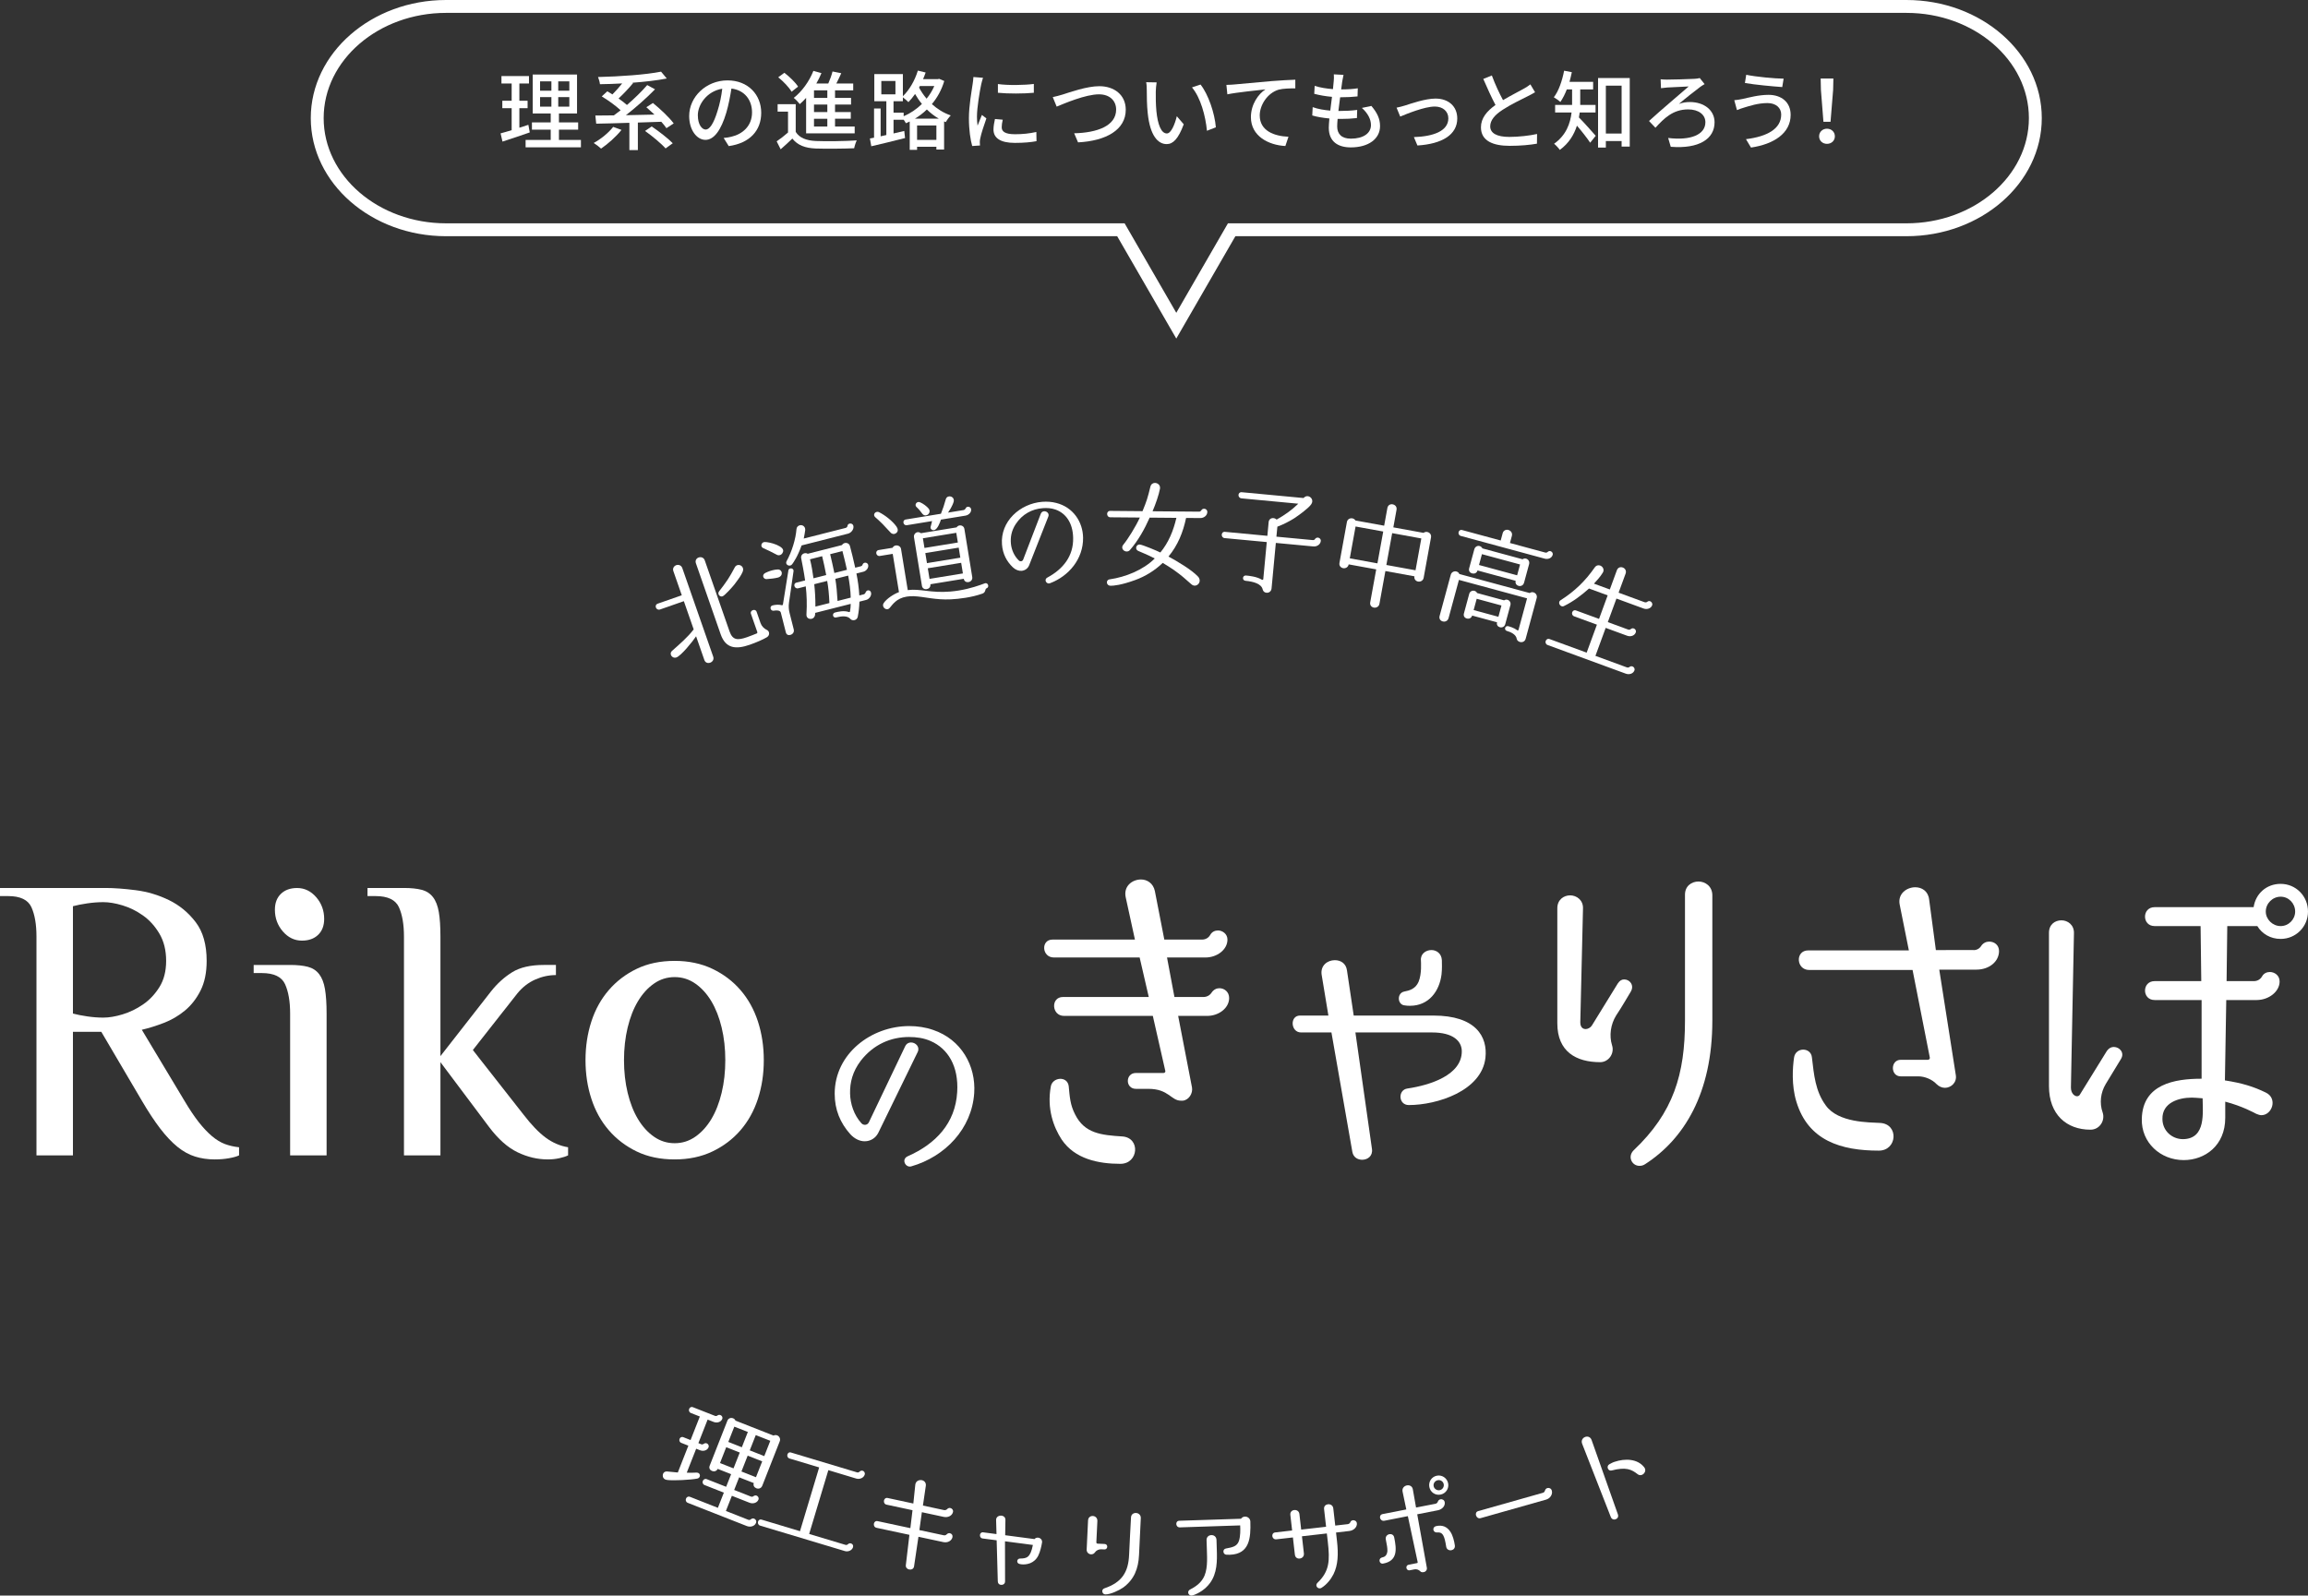 <?xml version="1.0" encoding="utf-8"?>
<!-- Generator: Adobe Illustrator 16.0.4, SVG Export Plug-In . SVG Version: 6.00 Build 0)  -->
<!DOCTYPE svg PUBLIC "-//W3C//DTD SVG 1.1//EN" "http://www.w3.org/Graphics/SVG/1.1/DTD/svg11.dtd">
<svg version="1.1" id="レイヤー_1" xmlns="http://www.w3.org/2000/svg" xmlns:xlink="http://www.w3.org/1999/xlink" x="0px"
	 y="0px" width="480px" height="331.881px" viewBox="0 0 480 331.881" enable-background="new 0 0 480 331.881"
	 xml:space="preserve">
<rect x="0" y="0" width="480" height="331.881" fill="#333333" stroke="none"/>
<g>
	<path fill="#FFFFFF" d="M21.067,214.614h-5.898v25.701H7.585v-45.506c0-2.528-0.35-4.563-1.049-6.109
		c-0.707-1.543-2.318-2.316-4.849-2.316H0v-1.686h21.911c1.796,0,3.905,0.154,6.323,0.463c2.414,0.309,4.718,0.998,6.909,2.064
		c2.191,1.068,4.043,2.6,5.562,4.593c1.519,1.995,2.273,4.677,2.273,8.048c0,2.416-0.418,4.467-1.262,6.151
		c-0.843,1.686-1.927,3.075-3.244,4.171c-1.324,1.096-2.784,1.953-4.382,2.57c-1.601,0.619-3.134,1.096-4.595,1.434l8.85,14.746
		c1.066,1.801,2.064,3.288,2.99,4.468c0.929,1.18,1.841,2.146,2.74,2.907c0.898,0.758,1.796,1.304,2.695,1.643
		c0.898,0.336,1.883,0.562,2.949,0.676v1.684c-0.449,0.223-1.135,0.422-2.064,0.59c-0.926,0.168-1.923,0.254-2.99,0.254
		c-1.461,0-2.826-0.199-4.087-0.594c-1.262-0.391-2.486-1.062-3.666-2.02c-1.18-0.956-2.376-2.219-3.583-3.792
		s-2.482-3.511-3.833-5.815L21.067,214.614z M21.493,211.663c1.179,0,2.51-0.223,4.001-0.674c1.488-0.449,2.908-1.137,4.255-2.064
		c1.351-0.927,2.486-2.134,3.415-3.623c0.926-1.487,1.389-3.299,1.389-5.436c0-2.191-0.463-4.072-1.389-5.646
		c-0.929-1.571-2.064-2.835-3.415-3.791c-1.348-0.955-2.767-1.656-4.255-2.107c-1.492-0.449-2.822-0.674-4.001-0.674
		c-1.07,0-2.181,0.084-3.33,0.252c-1.152,0.17-2.15,0.367-2.994,0.592v22.33c0.844,0.225,1.841,0.422,2.994,0.59
		C19.312,211.579,20.423,211.663,21.493,211.663z"/>
	<path fill="#FFFFFF" d="M67.924,240.315h-7.585v-29.494c0-2.528-0.353-4.563-1.053-6.109c-0.703-1.545-2.318-2.316-4.845-2.316
		h-1.684v-1.686h7.581c1.461,0,2.685,0.125,3.666,0.379c0.981,0.252,1.77,0.758,2.359,1.516c0.59,0.76,0.998,1.8,1.221,3.118
		c0.226,1.32,0.339,3.021,0.339,5.099V240.315z M67.42,191.133c0,1.406-0.422,2.511-1.259,3.314
		c-0.836,0.803-1.958,1.203-3.364,1.203c-1.54,0-2.863-0.635-3.967-1.906c-1.104-1.271-1.659-2.779-1.659-4.52
		c0-1.405,0.421-2.512,1.258-3.313c0.833-0.804,1.958-1.205,3.364-1.205c1.54,0,2.863,0.638,3.967,1.908
		C66.864,187.887,67.42,189.393,67.42,191.133z"/>
	<path fill="#FFFFFF" d="M91.601,219.669l10.534-13.484c1.293-1.628,2.753-2.948,4.382-3.96c1.632-1.012,3.82-1.516,6.573-1.516
		h2.527v2.105c-1.461,0-2.895,0.311-4.297,0.928c-1.402,0.618-2.64,1.573-3.707,2.864l-9.272,11.798l10.534,13.431
		c1.632,2.122,3.162,3.717,4.595,4.78c1.434,1.062,2.99,1.734,4.677,2.016v1.684c-0.453,0.223-1.056,0.422-1.811,0.59
		c-0.761,0.168-1.563,0.254-2.403,0.254c-2.137,0-4.228-0.494-6.279-1.479c-2.05-0.98-4.032-2.736-5.939-5.266l-10.115-13.483
		v19.384h-7.585v-45.506c0-2.528-0.35-4.563-1.049-6.109c-0.707-1.543-2.318-2.316-4.849-2.316h-1.687v-1.686h7.584
		c1.461,0,2.682,0.125,3.669,0.379c0.981,0.252,1.77,0.758,2.359,1.518c0.59,0.758,0.994,1.799,1.221,3.117
		c0.226,1.321,0.336,3.021,0.336,5.098V219.669z"/>
	<path fill="#FFFFFF" d="M121.769,220.513c0-2.866,0.408-5.548,1.224-8.05c0.812-2.498,2.02-4.677,3.625-6.53
		c1.598-1.853,3.539-3.329,5.815-4.423c2.273-1.096,4.896-1.645,7.876-1.645c2.921,0,5.531,0.549,7.835,1.645
		c2.304,1.094,4.258,2.57,5.856,4.423c1.605,1.854,2.812,4.032,3.628,6.53c0.812,2.502,1.221,5.184,1.221,8.05
		c0,2.863-0.408,5.548-1.221,8.044c-0.816,2.504-2.023,4.678-3.628,6.535c-1.598,1.852-3.552,3.326-5.856,4.424
		c-2.304,1.094-4.914,1.643-7.835,1.643c-2.979,0-5.603-0.549-7.876-1.643c-2.277-1.098-4.218-2.572-5.815-4.424
		c-1.605-1.857-2.812-4.031-3.625-6.535C122.177,226.061,121.769,223.376,121.769,220.513z M150.842,220.513
		c0-2.414-0.25-4.679-0.758-6.784c-0.507-2.107-1.221-3.934-2.146-5.479c-0.929-1.544-2.04-2.767-3.333-3.665
		c-1.289-0.898-2.722-1.349-4.296-1.349c-1.574,0-3.007,0.45-4.296,1.349c-1.296,0.898-2.4,2.121-3.33,3.665
		c-0.929,1.545-1.643,3.371-2.15,5.479c-0.504,2.105-0.758,4.37-0.758,6.784s0.254,4.677,0.758,6.782
		c0.507,2.105,1.221,3.934,2.15,5.479c0.929,1.543,2.034,2.764,3.33,3.662c1.29,0.901,2.723,1.351,4.296,1.351
		c1.574,0,3.007-0.449,4.296-1.351c1.293-0.898,2.404-2.119,3.333-3.662c0.926-1.546,1.639-3.374,2.146-5.479
		C150.592,225.19,150.842,222.927,150.842,220.513z"/>
	<path fill="#FFFFFF" d="M182.687,235.573c-0.549,1.139-1.639,1.811-2.863,1.811c-0.97,0-2.061-0.463-2.99-1.475
		c-2.105-2.359-3.241-5.096-3.241-8.422c0-8.297,7.578-14.064,15.496-14.064c1.684,0,3.412,0.252,4.968,0.799
		c5.857,1.98,8.929,7.454,8.552,13.14c-0.508,7.45-6.066,13.226-13.099,15.245c-1.18,0.336-2.146-1.475-0.717-2.109
		c5.812-2.564,9.896-6.861,10.276-13.346c0.336-5.39-1.94-9.055-5.517-10.613c-1.433-0.631-2.949-0.842-4.509-0.842
		c-3.745,0-7.366,1.516-10.02,4.927c-1.728,2.273-2.277,4.547-2.232,6.823c0.042,2.146,0.799,4.465,2.356,6.189
		c0.466,0.504,1.265,0.422,1.56-0.209l7.54-15.793c0.295-0.59,0.754-0.801,1.221-0.801c0.967,0,1.893,0.928,1.389,1.98
		L182.687,235.573z"/>
	<path fill="#FFFFFF" d="M250.292,207.374c0.699,0,1.334-0.352,1.687-0.912c0.418-0.633,1.049-0.914,1.612-0.914
		c1.056,0,2.037,0.773,2.037,2.037c0,2.107-2.174,3.722-4.564,3.722h-6.039l2.877,14.892c0.209,1.193-0.631,2.6-1.896,2.74h-0.422
		c-2.037,0-2.527-2.459-6.745-2.459h-2.596c-2.246,0-2.246-3.302,0-3.302h5.757c0.212,0,0.425-0.209,0.353-0.422l-2.599-11.449
		h-18.472c-2.599,0-2.812-3.933-0.213-3.933h17.841l-1.896-8.218h-17.841c-2.527,0-2.74-3.724-0.281-3.724h17.141l-1.899-8.709
		c-0.562-2.389,1.337-3.793,3.162-3.793c1.265,0,2.53,0.773,2.88,2.389l1.968,10.113h7.866c0.7,0,1.334-0.35,1.687-0.982
		c0.35-0.633,0.981-0.914,1.612-0.914c0.916,0,1.968,0.703,1.968,1.896c0,2.109-2.177,3.724-4.567,3.724h-8.003l1.543,8.218H250.292
		z M233.01,242.075c-4.564,0-9.481-0.988-12.221-5.062c-1.687-2.599-3.09-6.392-2.25-11.027c0.353-1.965,3.442-2.246,3.724-0.069
		c0.213,2.178,0.281,3.861,1.337,5.898c1.965,3.937,5.407,4.286,9.834,4.567C237.228,236.664,236.803,242.075,233.01,242.075z"/>
	<path fill="#FFFFFF" d="M298.112,211.236c8.781,0,11.309,4.354,10.818,8.783c-0.771,6.879-10.044,9.831-15.945,9.831
		c-2.177,0-2.317-3.158-0.281-3.439c4.777-0.706,11.309-2.812,11.309-7.729c0-2.107-1.755-3.934-6.182-3.934h-15.945l3.443,24.232
		c0.212,1.475-0.912,2.25-2.037,2.25c-0.912,0-1.824-0.494-2.037-1.619l-4.354-24.863h-6.323c-2.174,0-2.386-3.513-0.209-3.513
		h5.901l-1.406-8.499c-0.281-1.896,1.193-3.019,2.74-3.019c1.193,0,2.318,0.631,2.527,2.106l1.405,9.411H298.112z M299.799,202.667
		c-0.422,3.514-2.668,6.533-6.532,6.533c-0.422,0-0.703,0-1.053-0.07c-1.618-0.07-1.755-2.529-0.212-2.879
		c1.124-0.211,2.386-0.562,3.021-2.037c0.703-1.688,0.49-4.146,0.49-4.425c-0.137-1.405,1.057-2.179,2.181-2.179
		c1.05,0,2.105,0.703,2.174,2.108C299.867,200.56,299.939,201.333,299.799,202.667z"/>
	<path fill="#FFFFFF" d="M336.454,204.563c0.419-0.631,0.844-0.842,1.334-0.842c1.193,0,2.178,1.264,1.334,2.6
		c-0.562,0.912-1.756,3.02-3.021,4.915c-1.122,1.827-1.475,4.146-0.841,6.183c0.56,1.686-0.706,3.513-2.462,3.513
		c-4.985,0-8.918-2.181-8.918-8.078V188.9c0-1.755,1.333-2.667,2.667-2.667s2.74,0.982,2.672,2.737l-0.562,23.672
		c0,0.982,0.49,1.403,1.124,1.403c0.419,0,0.981-0.28,1.262-0.701L336.454,204.563z M356.119,212.291
		c0,15.101-5.901,24.653-13.977,29.853c-0.422,0.281-0.771,0.35-1.196,0.35c-1.543,0-2.527-1.896-1.193-3.23
		c8.291-7.865,10.678-15.804,10.678-26.972v-26.198c0-1.828,1.406-2.74,2.812-2.74c1.402,0,2.877,0.982,2.877,2.881V212.291z"/>
	<path fill="#FFFFFF" d="M390.734,239.331c-7.794,0-14.676-2.036-17.138-10.184c-1.053-3.442-0.771-7.163-0.49-9.128
		c0.281-2.249,3.515-2.249,3.724-0.071c0.422,3.583,0.703,7.021,2.877,9.975c2.599,3.648,9.062,3.511,11.309,3.648
		C394.952,233.784,394.603,239.331,390.734,239.331z M410.334,197.61c0.7,0.07,1.334-0.279,1.688-0.842
		c0.418-0.633,1.049-0.914,1.684-0.914c1.053,0,2.036,0.703,2.036,1.967c0,2.177-2.036,3.863-4.707,3.863h-7.723l3.439,21.915
		c0.281,1.615-1.053,2.667-2.246,2.667c-0.631,0-1.266-0.28-1.756-0.771c-0.915-0.983-2.462-1.614-3.792-1.614h-3.655
		c-2.178,0-2.178-3.442,0-3.442h5.62c0.281,0,0.49-0.213,0.422-0.49l-3.583-18.193h-21.493c-2.739,0-2.952-4.074-0.209-4.074h20.931
		l-1.9-9.481c-0.486-2.317,1.479-3.653,3.233-3.653c1.334,0,2.672,0.773,2.881,2.529l1.402,10.535H410.334z"/>
	<path fill="#FFFFFF" d="M437.924,225.495c-1.05,1.756-1.331,3.934-0.631,5.902c0.562,1.687-0.632,3.579-2.527,3.579
		c-4.989,0-8.638-3.161-8.638-9.06v-31.889c0-1.756,1.262-2.6,2.596-2.6c1.266,0,2.671,0.914,2.599,2.74l-0.631,32.029
		c0,1.262,0.771,1.824,1.266,1.824c0.209,0,0.418-0.068,0.562-0.281l5.686-9.199c0.425-0.562,0.915-0.771,1.405-0.771
		c1.193,0,2.318,1.193,1.475,2.527L437.924,225.495z M468.691,188.689c0.422-2.808,2.668-4.845,5.62-4.845
		c3.161,0,5.688,2.528,5.688,5.759c0,3.161-2.527,5.69-5.688,5.69c-2.109,0-3.864-1.055-4.849-2.67h-6.251l-0.141,11.449h5.692
		c0.699,0,1.33-0.352,1.684-0.984c0.353-0.633,0.983-0.913,1.614-0.913c0.984,0,2.037,0.702,2.037,1.968
		c0,2.107-2.249,3.863-4.776,3.863h-6.319l-0.281,16.717c3.58,0.562,5.897,1.263,8.497,2.527c2.53,1.197,1.337,4.709-0.912,4.709
		c-0.35,0-0.703-0.145-1.057-0.281c-0.418-0.213-2.948-1.619-6.46-2.531v3.374c0,5.757-4.214,8.778-8.641,8.778
		c-4.846,0-8.847-3.652-8.71-8.568c0.145-7.236,6.817-8.357,12.434-8.357v-16.367h-9.763c-2.671,0-2.671-3.934,0-3.934h9.694
		l-0.141-11.449h-9.554c-2.671,0-2.671-3.935,0-3.935H468.691z M455.836,228.303c-2.736,0-6.179,1.057-6.11,4.428
		c0,2.458,1.969,4.213,4.286,4.213c4.846-0.068,4.074-5.615,4.074-8.496C457.102,228.375,456.398,228.303,455.836,228.303z
		 M474.312,192.624c1.684,0,3.018-1.406,3.018-3.021c0-1.686-1.334-3.091-3.018-3.091c-1.688,0-3.093,1.405-3.093,3.091
		C471.219,191.217,472.624,192.624,474.312,192.624z"/>
</g>
<g>
	<path fill="#FFFFFF" d="M148.689,294.496c0.182,0.075,0.377,0.041,0.532-0.082c0.188-0.138,0.408-0.158,0.614-0.075
		c0.298,0.116,0.514,0.438,0.37,0.809c-0.254,0.638-1.07,0.898-1.78,0.617l-1.258-0.493l-1.923,4.896l0.617,0.247
		c0.161,0.062,0.363,0.007,0.511-0.097c0.195-0.157,0.436-0.171,0.621-0.096c0.295,0.116,0.504,0.46,0.36,0.83
		c-0.243,0.617-1.035,0.885-1.769,0.597l-0.799-0.315l-1.961,4.985c0.627,0.014,1.522,0.021,2.095-0.021
		c0.1,0.014,0.199,0.027,0.268,0.055c0.528,0.206,0.521,1.028-0.147,1.187c-0.552,0.123-2.061,0.268-3.216,0.315
		c-2.52,0.096-2.983-0.007-3.23-0.055c-1.107-0.199-0.967-1.831,0.158-1.735l2.215,0.213l2.194-5.582l-1.464-0.576
		c-0.778-0.309-0.343-1.481,0.415-1.187l1.509,0.597l1.927-4.896l-1.855-0.728c-0.778-0.309-0.353-1.516,0.422-1.207
		L148.689,294.496z M155.612,316.112c0.185,0.068,0.404,0.048,0.545-0.103c0.227-0.179,0.477-0.213,0.683-0.131
		c0.322,0.131,0.552,0.48,0.387,0.892c-0.261,0.665-1.138,0.953-1.917,0.645l-12.262-4.82c-0.823-0.323-0.36-1.571,0.463-1.249
		l5.788,2.284l1.241-3.161l-4.001-1.578c-0.802-0.309-0.346-1.536,0.453-1.221l4.025,1.585l1.036-2.627l-2.791-1.098
		c-0.254,0.508-0.761,0.597-1.176,0.433c-0.412-0.158-0.699-0.562-0.494-1.091l3.689-9.381c0.192-0.48,0.713-0.673,1.173-0.487
		c0.206,0.075,0.408,0.233,0.494,0.479l7.917,3.114c0.264-0.131,0.552-0.124,0.778-0.034c0.436,0.171,0.727,0.706,0.528,1.213
		l-3.635,9.245c-0.237,0.59-0.785,0.72-1.245,0.535c-0.411-0.158-0.703-0.562-0.524-1.077l-3.045-1.193l-1.036,2.627l3.477,1.371
		c0.185,0.068,0.405,0.048,0.535-0.082c0.219-0.151,0.47-0.186,0.651-0.116c0.322,0.13,0.528,0.473,0.384,0.843
		c-0.26,0.658-1.107,0.933-1.841,0.645l-3.683-1.446l-1.241,3.154L155.612,316.112z M153.85,302.128l-2.815-1.11l-1.296,3.298
		l2.815,1.104L153.85,302.128z M155.533,297.849l-2.815-1.104l-1.251,3.175l2.815,1.111L155.533,297.849z M158.517,303.966
		l-3.021-1.193l-1.296,3.299l3.021,1.187L158.517,303.966z M160.2,299.687l-3.021-1.187l-1.251,3.176l3.021,1.193L160.2,299.687z"/>
	<path fill="#FFFFFF" d="M172.273,305.791l-3.988,13.271l7.551,2.27c0.185,0.055,0.412-0.007,0.531-0.15
		c0.182-0.179,0.422-0.206,0.631-0.145c0.305,0.096,0.524,0.391,0.404,0.789c-0.192,0.638-0.994,1.008-1.701,0.795l-17.618-5.294
		c-0.799-0.24-0.477-1.481,0.298-1.248l7.996,2.407l3.988-13.264l-6.162-1.852c-0.799-0.246-0.501-1.488,0.298-1.248l13.736,4.129
		c0.188,0.062,0.387-0.007,0.531-0.145c0.189-0.198,0.436-0.254,0.648-0.191c0.306,0.089,0.539,0.418,0.418,0.815
		c-0.199,0.658-1.025,1.029-1.755,0.81L172.273,305.791z"/>
	<path fill="#FFFFFF" d="M196.259,319.335c0.243,0.055,0.483-0.021,0.651-0.213c0.161-0.165,0.408-0.268,0.648-0.213
		c0.384,0.083,0.614,0.433,0.532,0.816c-0.165,0.768-1.015,1.221-1.883,1.035l-5.194-1.11l-0.909,6.117
		c-0.072,0.59-0.593,0.781-1.049,0.679c-0.384-0.082-0.72-0.404-0.666-0.892l0.744-6.31l-6.831-1.46
		c-0.892-0.192-0.668-1.578,0.223-1.386l6.806,1.454l0.446-3.73l-5.39-1.152c-0.888-0.186-0.645-1.57,0.223-1.386l5.339,1.146
		l0.408-3.916c0.093-0.781,0.806-1.056,1.385-0.933c0.48,0.103,0.895,0.515,0.802,1.173l-0.6,4.101l4.378,0.939
		c0.24,0.049,0.508-0.021,0.676-0.212c0.195-0.206,0.432-0.261,0.648-0.213c0.36,0.075,0.641,0.411,0.552,0.823
		c-0.164,0.768-1.035,1.214-1.927,1.021l-4.547-0.974l-0.518,3.717L196.259,319.335z"/>
	<path fill="#FFFFFF" d="M215.146,320.13c0.206-0.247,0.49-0.329,0.782-0.295c0.463,0.062,0.881,0.467,0.785,1.022
		c-0.13,0.781-0.371,1.865-0.778,2.701c-0.813,1.653-2.465,1.955-3.587,1.811c-0.124-0.021-0.216-0.055-0.315-0.068
		c-0.699-0.144-0.597-1.117,0.1-1.125c1.416-0.014,2.157-0.191,2.678-2.825l-5.802-0.761l0.017,8.332
		c0.004,0.549-0.473,0.782-0.888,0.727c-0.343-0.048-0.607-0.281-0.624-0.727l-0.237-8.538L204.348,320
		c-0.802-0.11-0.686-1.386,0.12-1.275l2.777,0.363l-0.083-2.936c-0.01-0.672,0.624-0.96,1.159-0.892
		c0.415,0.055,0.775,0.329,0.778,0.871l-0.048,3.196L215.146,320.13z"/>
	<path fill="#FFFFFF" d="M229.05,322.25c-0.518-0.027-1.046,0.22-1.337,0.645c-0.185,0.288-0.487,0.419-0.806,0.405
		c-0.466-0.021-0.94-0.392-0.909-1.002l0.288-6.034c0.031-0.666,0.514-0.961,1.004-0.94c0.49,0.028,0.963,0.392,0.933,1.057
		l-0.212,4.416c-0.007,0.145,0.086,0.274,0.257,0.281l1.474,0.069c0.758,0.041,0.679,1.165-0.055,1.131L229.05,322.25z
		 M236.885,323.457c-0.137,2.853-1.032,5.096-3.299,6.755c-0.816,0.576-2.702,1.468-3.734,1.42
		c-0.662-0.034-0.885-1.029-0.161-1.262c3.676-1.248,4.986-3.401,5.133-7.009c0.065-1.372,0.305-6.378,0.394-7.729
		c0.034-0.665,0.539-0.96,1.056-0.933c0.514,0.028,1.012,0.419,0.98,1.077L236.885,323.457z"/>
	<path fill="#FFFFFF" d="M258.096,315.899c0.212-0.302,0.504-0.432,0.823-0.445c0.542-0.021,1.094,0.384,1.118,1.021
		c0.109,3.422-0.151,6.775-4.255,6.913c-0.271,0.007-0.518,0.014-0.717-0.007c-0.765-0.048-0.875-1.173-0.089-1.296
		c1.344-0.247,2.325-0.426,2.702-1.619c0.292-0.946,0.298-2.201,0.244-3.182l-12.543,0.411c-0.909,0.027-1.029-1.351-0.12-1.378
		L258.096,315.899z M253.059,322.27c0.083,2.435,0.089,4.965-1.419,7.009c-0.919,1.262-2.318,2.146-3.583,2.559
		c-0.83,0.273-1.354-0.796-0.555-1.214c1.087-0.556,2.074-1.248,2.705-2.305c0.981-1.604,0.854-3.943,0.789-5.987l-0.065-1.961
		c-0.021-0.692,0.459-1.049,1.001-1.069c0.514-0.015,1.042,0.309,1.066,1.021L253.059,322.27z"/>
	<path fill="#FFFFFF" d="M280.281,317.024c0.243-0.027,0.453-0.172,0.549-0.404c0.093-0.261,0.326-0.385,0.545-0.412
		c0.343-0.041,0.765,0.186,0.816,0.624c0.089,0.782-0.645,1.509-1.55,1.612l-2.784,0.322l0.198,1.756
		c0.312,2.708,0.227,5.02-0.74,6.939c-0.528,1.029-1.348,2.085-2.431,2.777c-0.113,0.09-0.233,0.124-0.357,0.138
		c-0.586,0.068-1.062-0.645-0.527-1.152c2.523-2.414,2.589-4.649,2.149-8.511l-0.202-1.756l-5.178,0.59l0.404,3.539
		c0.076,0.665-0.377,1.035-0.867,1.09c-0.463,0.056-0.937-0.191-1.008-0.822l-0.408-3.566l-3.446,0.391
		c-0.95,0.11-1.19-1.323-0.236-1.433l3.518-0.405l-0.37-3.243c-0.068-0.61,0.336-0.953,0.803-1.009
		c0.486-0.055,1.012,0.206,1.083,0.837l0.37,3.23l5.178-0.59l-0.418-3.669c-0.068-0.61,0.336-0.953,0.803-1.008
		c0.511-0.056,1.039,0.232,1.11,0.843l0.408,3.587L280.281,317.024z"/>
	<path fill="#FFFFFF" d="M287.64,325.226c-0.771,0.15-1.046-1.001-0.295-1.248c0.154-0.103,1.046-0.027,1.197-1.31
		c0.003-0.748-0.072-1.132-0.333-2.463c-0.116-0.604,0.281-1.001,0.737-1.097c0.411-0.075,0.896,0.103,1.008,0.679
		C290.462,322.243,290.709,324.677,287.64,325.226z M298.523,312.786c0.24-0.048,0.436-0.213,0.511-0.452
		c0.1-0.268,0.315-0.439,0.531-0.48c0.388-0.075,0.806,0.145,0.892,0.576c0.154,0.796-0.527,1.529-1.419,1.708l-4.293,0.836
		l2.002,11.124c0.082,0.432-0.236,0.851-0.676,0.905c-0.312,0.062-0.552-0.014-0.682-0.165c-0.315-0.336-0.775-0.5-1.231-0.411
		l-0.967,0.191c-0.771,0.151-0.998-1.008-0.227-1.158l1.763-0.343c0.096-0.021,0.13-0.104,0.109-0.199l-2.043-9.56l-4.873,0.953
		c-0.963,0.185-1.31-1.2-0.366-1.386l4.917-0.96l-0.778-3.724c-0.138-0.7,0.346-1.173,0.901-1.282
		c0.528-0.104,1.132,0.157,1.238,0.836l0.665,3.772L298.523,312.786z M298.832,306.943c1.084-0.213,2.126,0.508,2.339,1.591
		c0.212,1.084-0.483,2.126-1.571,2.339c-1.107,0.213-2.122-0.487-2.335-1.57C297.053,308.211,297.725,307.156,298.832,306.943z
		 M301.863,322.442c-0.48,0.096-1.005-0.151-1.094-0.734c-0.079-0.534-0.161-0.946-0.288-1.474
		c-0.384-1.447-0.898-1.522-1.643-1.481c-0.844,0.041-1.046-1.118-0.182-1.317c1.269-0.295,2.294,0.083,3.014,1.214
		c0.467,0.714,0.769,1.879,0.896,2.777C302.651,321.989,302.299,322.36,301.863,322.442z M299.422,309.954
		c0.579-0.109,0.942-0.686,0.833-1.241c-0.113-0.576-0.662-0.946-1.237-0.83c-0.58,0.109-0.975,0.665-0.861,1.241
		C298.267,309.679,298.842,310.07,299.422,309.954z"/>
	<path fill="#FFFFFF" d="M320.897,310.496c0.212-0.062,0.343-0.227,0.408-0.453c0.092-0.302,0.277-0.459,0.514-0.528
		c0.354-0.096,0.782,0.062,0.916,0.535c0.223,0.775-0.354,1.633-1.18,1.865l-13.634,3.861c-0.922,0.261-1.416-1.207-0.493-1.468
		L320.897,310.496z"/>
	<path fill="#FFFFFF" d="M336.472,314.973c0.188,0.508-0.086,0.898-0.456,1.036c-0.367,0.137-0.83,0.021-1.019-0.487l-5.956-15.225
		c-0.257-0.692,0.123-1.228,0.631-1.412c0.483-0.179,1.087-0.041,1.334,0.631L336.472,314.973z M341.471,306.771
		c-0.302,0.11-0.627,0.076-0.892-0.144c-1.296-1.015-2.435-1.536-5.403-0.769c-0.762,0.206-1.173-0.905-0.48-1.289
		c0.329-0.178,0.672-0.384,1.098-0.514c2.143-0.721,4.759-0.673,6.175,1.165C342.424,305.811,342.044,306.552,341.471,306.771z"/>
</g>
<g>
	<path fill="#FFFFFF" d="M141.793,123.817l-1.755-5.037c-0.203-0.58,0.147-1.066,0.61-1.228c0.442-0.154,1.042,0.003,1.251,0.604
		l6.426,18.42c0.216,0.627-0.165,1.101-0.627,1.262c-0.466,0.161-1.005,0.038-1.214-0.566l-1.715-4.92
		c-0.716,1.083-3.113,4.053-4.111,4.403c-0.836,0.292-1.611-0.741-0.874-1.389c1.587-1.413,3.192-2.777,4.485-4.451l-2.047-5.871
		l-4.941,1.725c-0.836,0.292-1.313-0.922-0.477-1.213L141.793,123.817z M144.732,117.172c-0.212-0.604,0.124-1.06,0.566-1.214
		c0.487-0.168,1.063-0.007,1.272,0.597l5.154,14.778c0.641,1.831,1.653,1.896,3.669,1.193c0.765-0.267,1.423-0.548,2.02-0.782
		c0.083-0.058,0.127-0.151,0.089-0.268l-1.327-3.803c-0.137-0.394,0.106-0.662,0.408-0.768c0.278-0.096,0.638-0.041,0.775,0.354
		l0.816,2.345c0.22,0.624,0.717,1.156,1.334,1.434c0.556,0.25,0.651,1.125-0.041,1.522c-0.734,0.439-2.129,1.056-3.521,1.543
		c-2.877,1.001-5.017,0.836-6.069-2.178L144.732,117.172z M154.453,118.931c-0.309,0.761-0.806,1.426-1.766,2.699
		c-0.343,0.432-1.951,2.242-2.414,2.404c-0.58,0.202-1.166-0.504-0.707-1.056c0.436-0.542,1.358-1.773,1.745-2.376
		c0.974-1.536,0.868-1.475,1.495-2.579c0.12-0.25,0.329-0.401,0.514-0.466C154.018,117.316,154.858,118.008,154.453,118.931z"/>
	<path fill="#FFFFFF" d="M162.172,115.467c-0.192,0.048-0.371,0.042-0.573-0.058c-0.939-0.497-2.219-1.138-2.839-1.385
		c-0.737-0.295-0.401-1.269,0.233-1.279c0.37-0.042,1.563,0.161,2.53,0.576c0.892,0.408,1.729,0.909,1.2,1.725
		C162.6,115.258,162.408,115.406,162.172,115.467z M161.757,120.141c-0.593,0.151-1.577,0.274-2.332,0.312
		c-0.648,0.038-1.069-0.819-0.294-1.269c0.267-0.144,0.864-0.398,1.529-0.569c0.36-0.089,0.748-0.161,1.073-0.168
		C162.765,118.413,162.998,119.826,161.757,120.141z M164.092,125.333c-0.1,0.713-0.065,1.44,0.11,2.129l0.871,3.436
		c0.158,0.617-0.24,1.049-0.716,1.169c-0.405,0.103-0.792-0.024-0.926-0.548l-1.042-4.101c-0.141-0.549-1.056-0.47-1.443-0.395
		c-0.73,0.134-0.995-0.916-0.281-1.097c0.572-0.147,1.32-0.209,1.893-0.048c0.168,0.058,0.261-0.069,0.278-0.199l1.131-7.04
		c0.041-0.236,0.192-0.353,0.381-0.401c0.336-0.083,0.748,0.14,0.682,0.589L164.092,125.333z M175.86,109.81
		c0.213-0.055,0.374-0.223,0.398-0.432c0.034-0.264,0.202-0.408,0.415-0.463c0.336-0.082,0.699,0.052,0.802,0.46
		c0.168,0.665-0.418,1.45-1.111,1.625l-9.656,2.452c-0.826,2.342-1.728,3.587-1.972,3.926c-0.12,0.134-0.25,0.216-0.367,0.247
		c-0.525,0.133-1.077-0.336-0.785-0.892c1.131-2.041,1.91-4.674,2.061-6.666c0.035-0.466,0.35-0.724,0.686-0.809
		c0.524-0.13,1.169,0.212,1.135,0.98c-0.027,0.388-0.243,1.434-0.309,1.78L175.86,109.81z M179.028,117.786
		c0.165-0.042,0.315-0.158,0.367-0.347c0.072-0.223,0.244-0.343,0.412-0.384c0.285-0.072,0.651,0.062,0.748,0.442
		c0.151,0.597-0.391,1.269-0.988,1.419l-1.454,0.371c0.305,1.495,0.514,3.014,0.604,4.567l0.905-0.229
		c0.168-0.044,0.309-0.182,0.374-0.326c0.083-0.274,0.268-0.446,0.459-0.497c0.309-0.079,0.614,0.123,0.693,0.435
		c0.168,0.666-0.384,1.389-1.025,1.554l-1.385,0.353c-0.031,1.073-0.141,2.14-0.356,3.186c-0.089,0.353-0.364,0.572-0.648,0.648
		c-0.309,0.079-0.662-0.01-0.837-0.195c-0.6-0.761-1.838-0.648-2.983-0.36c-0.74,0.189-0.929-0.854-0.26-1.021
		c0.597-0.154,1.834-0.466,2.894-0.103c0.082,0.031,0.209,0.024,0.236-0.161c0.076-0.5,0.147-1.025,0.144-1.533l-7.393,1.875
		c0.034,0.525-0.154,1.08-0.703,1.221c-0.524,0.134-1.152-0.141-1.114-0.885c0.137-2.167,0.058-4.077-0.141-5.853l-1.574,0.401
		c-0.785,0.199-1.159-0.978-0.374-1.176l1.811-0.459c-0.257-1.814-0.576-3.381-0.816-4.615c-0.103-0.508,0.223-0.919,0.655-1.029
		c0.236-0.058,0.47-0.041,0.71,0.1l7.128-1.811c0.117-0.233,0.339-0.364,0.552-0.418c0.453-0.117,0.967,0.11,1.101,0.634
		c0.315,1.238,0.73,2.781,1.09,4.492L179.028,117.786z M168.457,116.332l0.017,0.072c0.326,1.289,0.528,2.582,0.706,3.881
		l2.647-0.672c-0.237-1.334-0.535-2.606-0.844-3.923L168.457,116.332z M169.342,121.513c0.164,1.458,0.243,2.959,0.243,4.66
		l2.908-0.737c-0.072-1.787-0.216-3.248-0.459-4.605L169.342,121.513z M172.65,115.269c0.315,1.341,0.607,2.585,0.871,3.916
		l2.62-0.666c-0.295-1.372-0.61-2.613-0.939-3.898L172.65,115.269z M173.727,120.398c0.22,1.368,0.367,2.853,0.459,4.605l2.74-0.696
		c-0.034-1.54-0.25-3.083-0.528-4.584L173.727,120.398z"/>
	<path fill="#FFFFFF" d="M186.4,110.869c-0.158,0.103-0.295,0.175-0.418,0.196c-0.412,0.065-0.762-0.25-0.769-0.298
		c-0.202-0.168-0.943-1.042-1.663-1.773c-0.655-0.665-1.118-1.063-1.526-1.419c-0.467-0.422-0.168-1.019,0.343-1.104
		c0.144-0.024,0.295-0.021,0.432,0.055c1.221,0.6,2.815,1.834,3.624,2.973C186.75,109.967,186.863,110.496,186.4,110.869z
		 M188.787,122.74c2.585-0.346,4.742,0.645,8.823,0.305c0.638-0.055,1.224-0.127,1.807-0.223c2.403-0.391,4.286-1.073,5.482-1.519
		c0.631-0.103,0.912,0.85,0.25,1.08c-0.326,0.13-0.089,0.812-0.819,1.083c-1.152,0.412-2.356,0.682-3.494,0.868
		c-1.142,0.188-2.198,0.284-3.086,0.329c-3.241,0.158-5.5-0.569-7.732-0.655c-0.552-0.01-1.019,0.017-1.458,0.089
		c-2.16,0.353-2.938,1.677-3.528,2.345c-0.147,0.175-0.285,0.247-0.429,0.271c-0.631,0.103-1.251-0.645-0.809-1.289
		c0.621-0.922,2.133-1.893,3.168-2.263l-1.3-7.958l-2.671,0.436c-0.823,0.133-1.073-1.094-0.25-1.231l2.891-0.47
		c0.13-0.271,0.377-0.435,0.645-0.48c0.483-0.079,1.025,0.182,1.111,0.713L188.787,122.74z M200.397,106.093
		c0.168-0.027,0.322-0.154,0.422-0.319c0.065-0.209,0.243-0.339,0.436-0.37c0.291-0.048,0.648,0.144,0.706,0.507
		c0.1,0.607-0.449,1.221-1.176,1.341l-5.096,0.83c-0.185,0.556-0.71,2.061-1.416,2.177c-0.412,0.065-0.854-0.209-0.717-0.73
		c0.147-0.625,0.165-0.525,0.288-1.146l-5.243,0.857c-0.778,0.127-1.019-1.056-0.244-1.183l7.331-1.197
		c0.391-0.96,0.724-1.961,0.988-2.952c0.106-0.415,0.35-0.604,0.665-0.655c0.559-0.092,1.18,0.354,0.998,1.084
		c-0.106,0.415-0.367,0.957-0.596,1.368c-0.062,0.082-0.295,0.494-0.576,0.915L200.397,106.093z M202.201,120.028
		c0.092,0.58-0.315,0.971-0.778,1.046c-0.436,0.072-0.892-0.127-0.984-0.686l-6.94,1.135c0.072,0.586-0.319,0.95-0.778,1.025
		c-0.415,0.065-0.898-0.154-0.984-0.689l-1.656-10.119c-0.085-0.535,0.292-0.97,0.727-1.042c0.22-0.034,0.48,0.024,0.71,0.209
		l7.427-1.214c0.137-0.22,0.364-0.357,0.583-0.395c0.483-0.079,0.953,0.195,1.039,0.727L202.201,120.028z M192.58,107.197
		c-0.244,0.038-0.532-0.041-0.751-0.326c-0.401-0.459-0.432-0.655-1.115-1.313c-0.562-0.408-0.247-1.056,0.24-1.139
		c0.144-0.024,0.298,0.003,0.436,0.079c0.562,0.233,1.382,0.823,1.759,1.31C193.594,106.405,193.162,107.101,192.58,107.197z
		 M191.935,111.959l0.33,2.017l6.943-1.135l-0.329-2.016L191.935,111.959z M192.439,115.042l0.343,2.088l6.94-1.135l-0.339-2.088
		L192.439,115.042z M192.957,118.197l0.36,2.208l6.94-1.132l-0.36-2.208L192.957,118.197z"/>
	<path fill="#FFFFFF" d="M214.044,117.549c-0.264,0.686-0.871,1.128-1.581,1.183c-0.562,0.044-1.221-0.175-1.807-0.72
		c-1.331-1.272-2.116-2.812-2.27-4.746c-0.38-4.825,3.765-8.528,8.367-8.888c0.981-0.079,1.996-0.01,2.925,0.236
		c3.494,0.881,5.535,3.926,5.572,7.249c0.048,4.354-2.918,7.965-6.917,9.464c-0.668,0.247-1.316-0.761-0.511-1.193
		c3.261-1.759,5.438-4.444,5.363-8.233c-0.051-3.148-1.543-5.174-3.693-5.918c-0.864-0.302-1.755-0.353-2.661-0.281
		c-2.178,0.172-4.214,1.217-5.6,3.323c-0.902,1.402-1.114,2.75-0.988,4.07c0.124,1.245,0.672,2.558,1.656,3.491
		c0.292,0.271,0.754,0.185,0.895-0.195l3.659-9.526c0.147-0.356,0.405-0.5,0.676-0.521c0.562-0.045,1.145,0.453,0.898,1.087
		L214.044,117.549z"/>
	<path fill="#FFFFFF" d="M249.394,106.425c0.195,0.003,0.343-0.12,0.442-0.268c0.127-0.243,0.35-0.339,0.593-0.339
		c0.346,0.003,0.662,0.254,0.658,0.672c-0.003,0.713-0.675,1.272-1.46,1.265l-2.953-0.024c-0.641,3.018-1.697,5.641-3.659,8.034
		c1.787,0.95,4.845,2.771,6.134,4.16c0.782,0.819,0.158,1.896-0.679,1.889c-0.195-0.003-0.466-0.079-0.686-0.278
		c-1.54-1.341-1.879-1.714-3.686-3.007c-0.662-0.474-1.591-1.022-2.277-1.447c-1.659,1.584-3.614,2.798-5.736,3.566
		c-2.887,1.056-4.509,1.19-5.075,1.187l-0.075-0.003c-0.861-0.007-1.022-1.214-0.161-1.327c3.326-0.49,6.978-1.934,9.385-4.348
		c-1.69-0.875-2.599-1.176-3.456-1.577c-0.734-0.35-0.405-1.334,0.285-1.327c0.565,0.007,3.799,1.385,4.337,1.663
		c1.714-2.078,2.719-4.554,3.333-7.204l-5.559-0.048c-1.052,2.376-2.4,4.801-4.114,6.752c-0.175,0.223-0.446,0.291-0.693,0.291
		c-0.638-0.007-1.248-0.75-0.675-1.409c0.97-1.172,2.564-3.741,3.442-5.651l-6.124-0.051c-0.885-0.01-0.922-1.337-0.038-1.331
		l6.714,0.059c0.854-2.058,1.083-2.795,1.642-5.103c0.13-0.538,0.549-0.782,0.943-0.778c0.59,0.007,1.176,0.48,1.046,1.214
		c-0.23,1.279-0.912,3.216-1.54,4.684L249.394,106.425z"/>
	<path fill="#FFFFFF" d="M265.458,111.627l7.544,0.71c0.22,0.021,0.374-0.038,0.49-0.223c0.144-0.209,0.374-0.312,0.593-0.291
		c0.343,0.031,0.642,0.309,0.604,0.699c-0.068,0.71-0.781,1.21-1.563,1.135l-7.787-0.73l-0.891,9.474
		c-0.062,0.638-0.583,0.933-1.046,0.892c-0.395-0.038-0.693-0.264-0.802-0.693c-0.257-1.187-1.968-1.643-3.56-1.793
		c-0.785-0.075-0.655-1.172,0.103-1.101c0.586,0.055,2.229,0.209,3.302,0.878c0.021,0.027,0.044,0.027,0.072,0.031
		c0.096,0.01,0.202-0.055,0.212-0.178l0.724-7.688l-8.764-0.823c-0.833-0.079-0.786-1.385,0.072-1.303l8.816,0.83l0.268-2.867
		c0.055-0.586,0.528-0.864,0.991-0.819c0.247,0.024,0.483,0.12,0.665,0.309c1.694-0.953,3.12-1.955,4.509-3.306l-11.802-1.111
		c-0.881-0.082-0.833-1.361,0.048-1.279l12.852,1.21c0.25-0.298,0.583-0.415,0.854-0.391c0.71,0.068,1.3,0.888,0.73,1.701
		c-0.6,0.857-2.64,2.318-3.562,2.925c-0.919,0.58-2.242,1.269-3.47,1.722L265.458,111.627z"/>
	<path fill="#FFFFFF" d="M296.082,120.172c-0.113,0.631-0.683,0.875-1.166,0.789c-0.459-0.085-0.86-0.48-0.751-1.087l-6.042-1.097
		l-1.237,6.813c-0.117,0.627-0.686,0.875-1.17,0.789c-0.459-0.086-0.86-0.483-0.75-1.087l1.248-6.861l-5.727-1.042
		c-0.113,0.627-0.683,0.875-1.142,0.792c-0.483-0.089-0.885-0.487-0.775-1.09l1.547-8.504c0.109-0.607,0.654-0.857,1.138-0.768
		c0.24,0.045,0.49,0.189,0.642,0.442l5.97,1.083l0.669-3.672c0.113-0.627,0.631-0.857,1.087-0.775
		c0.507,0.093,0.936,0.494,0.815,1.146l-0.661,3.648l6.281,1.145c0.233-0.185,0.515-0.233,0.758-0.188
		c0.483,0.089,0.905,0.514,0.796,1.118L296.082,120.172z M281.921,109.511l-1.204,6.622l5.75,1.046l1.204-6.622L281.921,109.511z
		 M289.532,110.893l-1.206,6.622l6.065,1.104l1.203-6.621L289.532,110.893z"/>
	<path fill="#FFFFFF" d="M317.297,132.859c-0.168,0.617-0.727,0.799-1.2,0.669c-0.333-0.089-0.621-0.347-0.662-0.662
		c-0.147-0.957-1.368-1.44-2.009-1.615c-0.714-0.192-0.442-1.19,0.271-0.998c0.236,0.065,1.162,0.315,1.838,0.83
		c0.106,0.079,0.236,0.065,0.281-0.103l1.77-6.525l-14.169-3.837l-2.149,7.924c-0.172,0.641-0.737,0.847-1.234,0.71
		c-0.453-0.12-0.796-0.545-0.635-1.139l2.321-8.569c0.147-0.545,0.7-0.802,1.177-0.675c0.261,0.072,0.497,0.236,0.597,0.521
		l14.645,3.964c0.254-0.185,0.518-0.216,0.778-0.144c0.477,0.127,0.823,0.631,0.676,1.176L317.297,132.859z M314.029,112.944
		l7.334,1.985c0.188,0.051,0.381,0.003,0.521-0.137c0.168-0.158,0.384-0.202,0.576-0.151c0.309,0.086,0.552,0.405,0.456,0.761
		c-0.182,0.665-0.933,0.995-1.646,0.802l-17.467-4.732c-0.785-0.212-0.527-1.44,0.278-1.224l8.023,2.174l0.411-1.519
		c0.168-0.617,0.728-0.796,1.177-0.676c0.497,0.137,0.908,0.604,0.733,1.245L314.029,112.944z M313.049,129.825
		c-0.154,0.569-0.666,0.761-1.118,0.641c-0.401-0.11-0.734-0.48-0.587-1.029l-5.174-1.399c-0.179,0.562-0.683,0.73-1.111,0.617
		c-0.425-0.117-0.758-0.487-0.604-1.056l1.104-4.084c0.13-0.473,0.61-0.751,1.087-0.624c0.261,0.072,0.442,0.247,0.562,0.459
		l5.603,1.519c0.209-0.124,0.433-0.188,0.693-0.12c0.477,0.13,0.75,0.614,0.624,1.087L313.049,129.825z M316.968,121.18
		c-0.165,0.617-0.699,0.802-1.152,0.682c-0.425-0.116-0.73-0.504-0.604-1.056l-7.928-2.15c-0.161,0.593-0.706,0.727-1.135,0.61
		c-0.425-0.113-0.758-0.483-0.607-1.056l1.077-3.964c0.134-0.497,0.624-0.799,1.098-0.668c0.26,0.072,0.466,0.254,0.582,0.487
		l8.354,2.263c0.223-0.168,0.486-0.199,0.724-0.134c0.452,0.124,0.781,0.593,0.634,1.139L316.968,121.18z M307.113,124.547
		l-0.635,2.349l5.15,1.396l0.634-2.349L307.113,124.547z M308.203,115.265l-0.61,2.253l7.928,2.146l0.61-2.253L308.203,115.265z"/>
	<path fill="#FFFFFF" d="M333.938,130.6l-2.133,5.819l6.535,2.396c0.186,0.065,0.405,0.042,0.525-0.072
		c0.223-0.178,0.463-0.195,0.647-0.127c0.302,0.11,0.538,0.459,0.405,0.83c-0.247,0.668-1.057,0.946-1.794,0.675l-16.257-5.959
		c-0.809-0.295-0.407-1.536,0.426-1.231l7.688,2.818l2.133-5.819l-4.732-1.735c-0.809-0.295-0.414-1.516,0.395-1.217l4.78,1.752
		l1.793-4.896l-3.878-1.423c-1.561,1.396-3.302,2.719-5.212,3.645c-0.713,0.367-1.434-0.737-0.679-1.221
		c2.973-1.896,5.144-4.033,7.077-6.807c0.326-0.459,0.771-0.531,1.142-0.394c0.531,0.195,0.939,0.867,0.521,1.501
		c-0.579,0.94-1.155,1.512-1.824,2.263l3.302,1.21l1.465-3.995c0.219-0.6,0.768-0.741,1.23-0.569
		c0.463,0.168,0.806,0.662,0.587,1.262l-1.458,3.971l5.404,1.982c0.186,0.068,0.404,0.041,0.556-0.086
		c0.191-0.165,0.432-0.182,0.593-0.12c0.326,0.117,0.556,0.491,0.419,0.857c-0.23,0.624-1.046,0.929-1.763,0.665l-5.658-2.074
		l-1.793,4.896l4.225,1.55c0.209,0.075,0.411,0.017,0.565-0.11c0.188-0.165,0.433-0.182,0.642-0.106
		c0.298,0.113,0.514,0.453,0.377,0.823c-0.236,0.645-1.032,0.957-1.793,0.679L333.938,130.6z"/>
</g>
<g>
	<path fill="#FFFFFF" d="M110.175,27.543c-1.962,0.684-4.051,1.386-5.672,1.908l-0.396-1.71c0.648-0.18,1.44-0.396,2.305-0.666
		v-4.573h-1.945v-1.549h1.945V17.37h-2.125v-1.548h5.726v1.548h-1.998v3.583h1.71v1.549h-1.71v4.069
		c0.612-0.198,1.26-0.396,1.872-0.612L110.175,27.543z M120.817,29.11v1.531h-11.506V29.11h5.222v-2.143h-3.907v-1.513h3.907V23.6
		h-3.745v-8.103h9.219V23.6h-3.763v1.854h3.997v1.513h-3.997v2.143H120.817z M112.318,18.865h2.359V16.92h-2.359V18.865z
		 M112.318,22.178h2.359v-1.98h-2.359V22.178z M118.404,16.92h-2.305v1.945h2.305V16.92z M118.404,20.197h-2.305v1.98h2.305V20.197z
		"/>
	<path fill="#FFFFFF" d="M129.255,27.021c-1.135,1.422-2.845,2.935-4.25,3.889c-0.359-0.342-1.08-0.9-1.53-1.17
		c1.494-0.81,3.079-2.106,4.052-3.349L129.255,27.021z M138.6,26.661c-0.271-0.396-0.631-0.846-1.062-1.333
		c-1.621,0.072-3.277,0.126-4.88,0.162v5.726h-1.765v-5.672c-2.593,0.09-5.005,0.144-6.896,0.18l-0.181-1.692
		c1.099,0,2.413-0.018,3.854-0.036c0.45-0.324,0.918-0.684,1.404-1.062c-1.008-0.937-2.593-2.089-3.925-2.881l1.152-1.062
		c0.342,0.198,0.702,0.414,1.062,0.648c0.684-0.684,1.422-1.512,2.034-2.287c-1.584,0.09-3.15,0.144-4.627,0.162
		c-0.036-0.432-0.234-1.098-0.396-1.494c4.592-0.108,9.975-0.486,13.108-1.117l1.188,1.423c-2.017,0.396-4.519,0.684-7.147,0.882
		l0.144,0.072c-0.918,1.116-2.053,2.305-3.024,3.205c0.648,0.45,1.26,0.918,1.746,1.35c1.566-1.35,3.097-2.845,4.214-4.141
		l1.62,0.882c-1.746,1.8-4.016,3.799-6.05,5.383c1.908-0.036,3.925-0.072,5.941-0.126c-0.576-0.54-1.152-1.062-1.692-1.53
		l1.368-0.882c1.531,1.243,3.422,3.025,4.321,4.25L138.6,26.661z M135.539,26.301c1.477,1.008,3.403,2.485,4.376,3.493l-1.495,1.08
		c-0.882-1.008-2.755-2.557-4.267-3.637L135.539,26.301z"/>
	<path fill="#FFFFFF" d="M150.497,28.696c0.63-0.054,1.152-0.144,1.584-0.252c2.287-0.522,4.321-2.179,4.321-5.06
		c0-2.593-1.549-4.627-4.285-4.969c-0.252,1.603-0.576,3.331-1.062,5.005c-1.08,3.637-2.557,5.672-4.339,5.672
		c-1.765,0-3.386-1.999-3.386-4.97c0-3.961,3.512-7.4,7.977-7.4c4.285,0,7.004,2.989,7.004,6.734c0,3.727-2.395,6.32-6.752,6.932
		L150.497,28.696z M149.236,23.042c0.45-1.404,0.792-3.025,0.973-4.591c-3.205,0.522-5.078,3.313-5.078,5.509
		c0,2.053,0.919,2.989,1.639,2.989C147.543,26.949,148.408,25.797,149.236,23.042z"/>
	<path fill="#FFFFFF" d="M165.489,27.435c0.774,1.243,2.197,1.801,4.195,1.891c2.035,0.09,6.212,0.036,8.499-0.126
		c-0.198,0.378-0.45,1.153-0.54,1.638c-2.071,0.091-5.888,0.126-7.977,0.055c-2.232-0.091-3.781-0.685-4.88-2.071
		c-0.756,0.738-1.548,1.458-2.431,2.233l-0.828-1.657c0.721-0.486,1.603-1.17,2.359-1.836v-4.339h-2.161v-1.549h3.763V27.435z
		 M164.625,19.081c-0.504-0.9-1.71-2.143-2.772-3.007l1.278-0.936c1.044,0.81,2.305,1.999,2.845,2.881L164.625,19.081z
		 M167.65,20.359c-0.433,0.468-0.864,0.918-1.314,1.296c-0.252-0.342-0.882-1.008-1.261-1.296c1.693-1.314,3.224-3.421,4.088-5.618
		l1.674,0.468c-0.306,0.738-0.666,1.458-1.062,2.161h2.484c0.36-0.81,0.702-1.765,0.882-2.502l1.819,0.36
		c-0.324,0.72-0.685,1.477-1.026,2.143h3.511v1.422h-3.781v1.567h3.331v1.386h-3.331v1.566h3.277v1.386h-3.277v1.621h4.087v1.422
		H167.65V20.359z M172.061,18.792h-2.772v1.567h2.772V18.792z M172.061,21.746h-2.772v1.566h2.772V21.746z M172.061,24.698h-2.772
		v1.621h2.772V24.698z"/>
	<path fill="#FFFFFF" d="M196.38,16.848c-0.559,1.873-1.459,3.475-2.575,4.807c1.099,0.991,2.395,1.819,3.926,2.359
		c-0.324,0.306-0.811,0.972-1.026,1.386l-0.36-0.144v5.852h-1.603v-0.576h-4.015v0.63h-1.531v-5.888
		c-0.27,0.126-0.521,0.252-0.792,0.36c-0.108-0.216-0.288-0.486-0.468-0.738v0.018h-2.107v2.845l2.233-0.522l0.162,1.477
		c-2.467,0.63-5.078,1.26-7.022,1.71l-0.288-1.62c0.271-0.054,0.559-0.108,0.864-0.162v-6.068h1.368v5.78l1.188-0.27v-7.022h-2.503
		v-5.654h5.942v4.609c1.351-1.314,2.484-3.259,3.114-5.33l1.621,0.396c-0.162,0.468-0.343,0.937-0.54,1.386h3.061l0.288-0.072
		L196.38,16.848z M183.291,19.621h2.935v-2.773h-2.935V19.621z M187.936,24.176c1.35-0.576,2.664-1.44,3.799-2.557
		c-0.576-0.684-1.026-1.387-1.423-2.071c-0.432,0.63-0.918,1.207-1.386,1.692c-0.252-0.27-0.774-0.702-1.152-0.99v0.811h-1.945
		v2.376h2.107V24.176z M195.246,24.681c-0.936-0.541-1.765-1.207-2.484-1.909c-0.756,0.738-1.603,1.386-2.484,1.909H195.246z
		 M194.742,29.092v-2.989h-4.015v2.989H194.742z M191.303,17.893l-0.162,0.324c0.414,0.774,0.918,1.549,1.566,2.305
		c0.647-0.792,1.188-1.674,1.603-2.628H191.303z"/>
	<path fill="#FFFFFF" d="M204.441,16.182c-0.126,0.342-0.306,1.044-0.378,1.369c-0.307,1.458-0.883,4.808-0.883,6.716
		c0,0.63,0.036,1.225,0.126,1.873c0.271-0.72,0.631-1.584,0.9-2.232l0.937,0.72c-0.486,1.35-1.116,3.259-1.278,4.159
		c-0.054,0.234-0.108,0.612-0.09,0.81c0,0.18,0.018,0.45,0.036,0.666l-1.621,0.108c-0.359-1.242-0.684-3.349-0.684-5.762
		c0-2.665,0.576-5.689,0.773-7.112c0.072-0.45,0.145-1.008,0.162-1.476L204.441,16.182z M208.546,24.896
		c-0.145,0.612-0.217,1.098-0.217,1.584c0,0.81,0.595,1.44,2.755,1.44c1.603,0,2.953-0.144,4.447-0.468l0.036,1.909
		c-1.116,0.216-2.593,0.36-4.519,0.36c-3.025,0-4.43-1.044-4.43-2.772c0-0.702,0.144-1.422,0.306-2.197L208.546,24.896z
		 M215.01,17.46v1.836c-2.035,0.198-5.402,0.216-7.473,0v-1.818C209.573,17.784,213.156,17.712,215.01,17.46z"/>
	<path fill="#FFFFFF" d="M221.018,19.657c1.441-0.45,4.988-1.729,7.617-1.729c3.061,0,5.491,1.783,5.491,4.897
		c0,4.177-4.069,6.482-9.921,6.788l-0.811-1.891c4.735-0.108,8.732-1.512,8.732-4.933c0-1.783-1.278-3.169-3.564-3.169
		c-2.791,0-7.185,1.891-8.805,2.557l-0.811-1.98C219.596,20.071,220.352,19.855,221.018,19.657z"/>
	<path fill="#FFFFFF" d="M240.37,19.062c-0.019,1.117,0,2.629,0.126,4.016c0.27,2.809,0.99,4.681,2.179,4.681
		c0.899,0,1.674-1.944,2.07-3.583l1.44,1.674c-1.135,3.061-2.232,4.123-3.547,4.123c-1.801,0-3.457-1.728-3.943-6.428
		c-0.181-1.566-0.198-3.691-0.198-4.771c0-0.45-0.018-1.188-0.126-1.674l2.179,0.036C240.459,17.658,240.37,18.577,240.37,19.062z
		 M252.865,26.481l-1.854,0.72c-0.288-3.061-1.314-6.896-3.115-9.021l1.783-0.594C251.317,19.657,252.63,23.582,252.865,26.481z"/>
	<path fill="#FFFFFF" d="M256.713,17.568c1.314-0.108,4.482-0.414,7.76-0.702c1.908-0.144,3.691-0.252,4.916-0.288v1.8
		c-0.99,0-2.521,0.018-3.457,0.27c-2.377,0.702-3.943,3.241-3.943,5.348c0,3.241,3.024,4.321,5.978,4.447l-0.648,1.927
		c-3.493-0.18-7.166-2.053-7.166-5.996c0-2.683,1.566-4.844,3.025-5.78c-1.566,0.18-5.942,0.612-7.923,1.026l-0.198-1.963
		C255.758,17.64,256.371,17.604,256.713,17.568z"/>
	<path fill="#FFFFFF" d="M285.211,22.034c1.205,1.422,1.801,2.665,1.801,4.195c0,2.665-2.414,4.429-6.086,4.429
		c-2.594,0-4.574-1.152-4.574-4.087c0-0.468,0.055-1.134,0.127-1.926c-1.314-0.126-2.557-0.324-3.566-0.63l0.09-1.729
		c1.152,0.414,2.432,0.612,3.656,0.72c0.107-0.936,0.234-1.927,0.359-2.863c-1.277-0.108-2.611-0.342-3.691-0.63l0.09-1.656
		c1.082,0.36,2.467,0.576,3.801,0.684c0.07-0.648,0.125-1.224,0.162-1.674c0.035-0.45,0.07-0.9,0.018-1.404l2.016,0.108
		c-0.125,0.558-0.197,0.972-0.27,1.404l-0.217,1.621c1.334,0,2.521-0.072,3.457-0.234l-0.053,1.693
		c-1.117,0.108-2.125,0.18-3.584,0.18h-0.035c-0.127,0.918-0.252,1.909-0.361,2.845h0.252c1.152,0,2.432-0.054,3.656-0.216
		l-0.055,1.692c-1.098,0.126-2.178,0.18-3.33,0.18c-0.234,0-0.451,0-0.686,0c-0.053,0.63-0.09,1.17-0.09,1.548
		c0,1.603,0.938,2.557,2.846,2.557c2.611,0,4.178-1.135,4.178-2.827c0-1.206-0.648-2.467-1.891-3.565L285.211,22.034z"/>
	<path fill="#FFFFFF" d="M292.211,21.943c1.242-0.396,4.213-1.44,6.338-1.44c2.664,0,4.52,1.585,4.52,4.142
		c0,3.349-3.098,5.294-8.283,5.617l-0.738-1.746c3.943-0.126,7.166-1.207,7.166-3.907c0-1.422-1.115-2.449-2.809-2.449
		c-2.16,0-5.906,1.548-7.201,2.088l-0.758-1.854C290.969,22.286,291.67,22.124,292.211,21.943z"/>
	<path fill="#FFFFFF" d="M319.25,19.189c-0.451,0.27-0.955,0.54-1.531,0.828c-1.17,0.594-3.529,1.71-5.223,2.827
		c-1.584,1.026-2.574,2.143-2.574,3.439c0,1.387,1.314,2.197,3.98,2.197c1.891,0,4.303-0.27,5.762-0.612l-0.02,2.017
		c-1.404,0.252-3.402,0.45-5.672,0.45c-3.438,0-5.977-1.008-5.977-3.853c0-1.891,1.205-3.349,3.025-4.646
		c-0.811-1.512-1.711-3.511-2.539-5.419l1.781-0.72c0.703,1.909,1.566,3.727,2.324,5.131c1.566-0.936,3.33-1.818,4.248-2.341
		c0.594-0.342,1.027-0.594,1.441-0.936L319.25,19.189z"/>
	<path fill="#FFFFFF" d="M328.535,23.402c-0.055,0.342-0.09,0.685-0.162,1.026c0.9,0.882,2.971,3.223,3.492,3.817l-1.152,1.44
		c-0.594-0.9-1.799-2.449-2.754-3.547c-0.594,1.854-1.656,3.655-3.564,5.042c-0.234-0.36-0.848-1.026-1.189-1.278
		c2.539-1.801,3.367-4.25,3.637-6.5h-3.42v-1.584h3.529v-0.54v-2.683h-1.1c-0.377,0.99-0.846,1.891-1.332,2.611
		c-0.307-0.288-0.973-0.738-1.367-0.973c1.025-1.314,1.729-3.421,2.143-5.527l1.602,0.306c-0.145,0.684-0.307,1.368-0.486,2.017
		h4.916v1.566h-2.684v2.701c0,0.162,0,0.342,0,0.522h3.188v1.584H328.535z M338.941,16.236v14.26h-1.691v-1.152h-3.277v1.351h-1.621
		V16.236H338.941z M337.25,27.777V17.82h-3.277v9.957H337.25z"/>
	<path fill="#FFFFFF" d="M346.662,16.56c0.936,0,4.572-0.09,5.725-0.162c0.361-0.018,0.828-0.072,1.117-0.162l1.008,1.26
		c-0.289,0.144-0.666,0.414-0.883,0.559c-1.188,0.9-3.133,2.413-4.465,3.565c0.793-0.306,1.602-0.396,2.287-0.396
		c2.988,0,5.131,1.729,5.131,4.213c0,3.457-3.223,5.563-9.111,5.096l-0.539-1.836c4.682,0.576,7.742-0.685,7.742-3.277
		c0-1.566-1.404-2.665-3.584-2.665c-3.168,0-5.023,1.873-6.805,3.817l-1.332-1.404c2.357-2.179,6.77-5.87,8.246-7.184
		c-1.045,0.036-3.584,0.162-4.447,0.216c-0.434,0.036-0.938,0.09-1.314,0.145l-0.072-1.855
		C345.689,16.524,346.121,16.56,346.662,16.56z"/>
	<path fill="#FFFFFF" d="M367.596,21.439c-2.016,0-3.762,0.612-4.754,0.9c-0.539,0.144-1.133,0.378-1.602,0.558l-0.559-2.053
		c0.541-0.036,1.225-0.162,1.766-0.27c1.295-0.288,3.312-0.846,5.365-0.846c2.664,0,4.592,1.512,4.592,4.159
		c0,3.835-3.494,6.104-8.248,6.806l-1.043-1.747c4.375-0.54,7.328-2.125,7.328-5.131C370.441,22.448,369.361,21.439,367.596,21.439z
		 M370.945,16.362l-0.289,1.747c-2.016-0.144-5.725-0.486-7.76-0.846l0.27-1.71C365.184,15.984,369.145,16.344,370.945,16.362z"/>
	<path fill="#FFFFFF" d="M378.324,28.354c0-0.937,0.738-1.584,1.639-1.584s1.639,0.648,1.639,1.584s-0.738,1.566-1.639,1.566
		S378.324,29.29,378.324,28.354z M378.701,18.703l-0.053-2.376h2.646l-0.055,2.376l-0.539,6.626h-1.477L378.701,18.703z"/>
</g>
<path fill="#FFFFFF" d="M244.635,70.42l-12.293-21.289H92.772c-15.516,0-28.139-11.021-28.139-24.566
	C64.634,11.021,77.257,0,92.772,0h303.723c15.516,0,28.139,11.021,28.139,24.565c0,13.545-12.623,24.566-28.139,24.566h-139.57
	L244.635,70.42z M92.772,2.68c-14.038,0-25.459,9.818-25.459,21.886c0,12.068,11.421,21.886,25.459,21.886H233.89l10.745,18.609
	l10.743-18.609h141.117c14.037,0,25.459-9.817,25.459-21.886c0-12.068-11.422-21.886-25.459-21.886H92.772z"/>
</svg>
